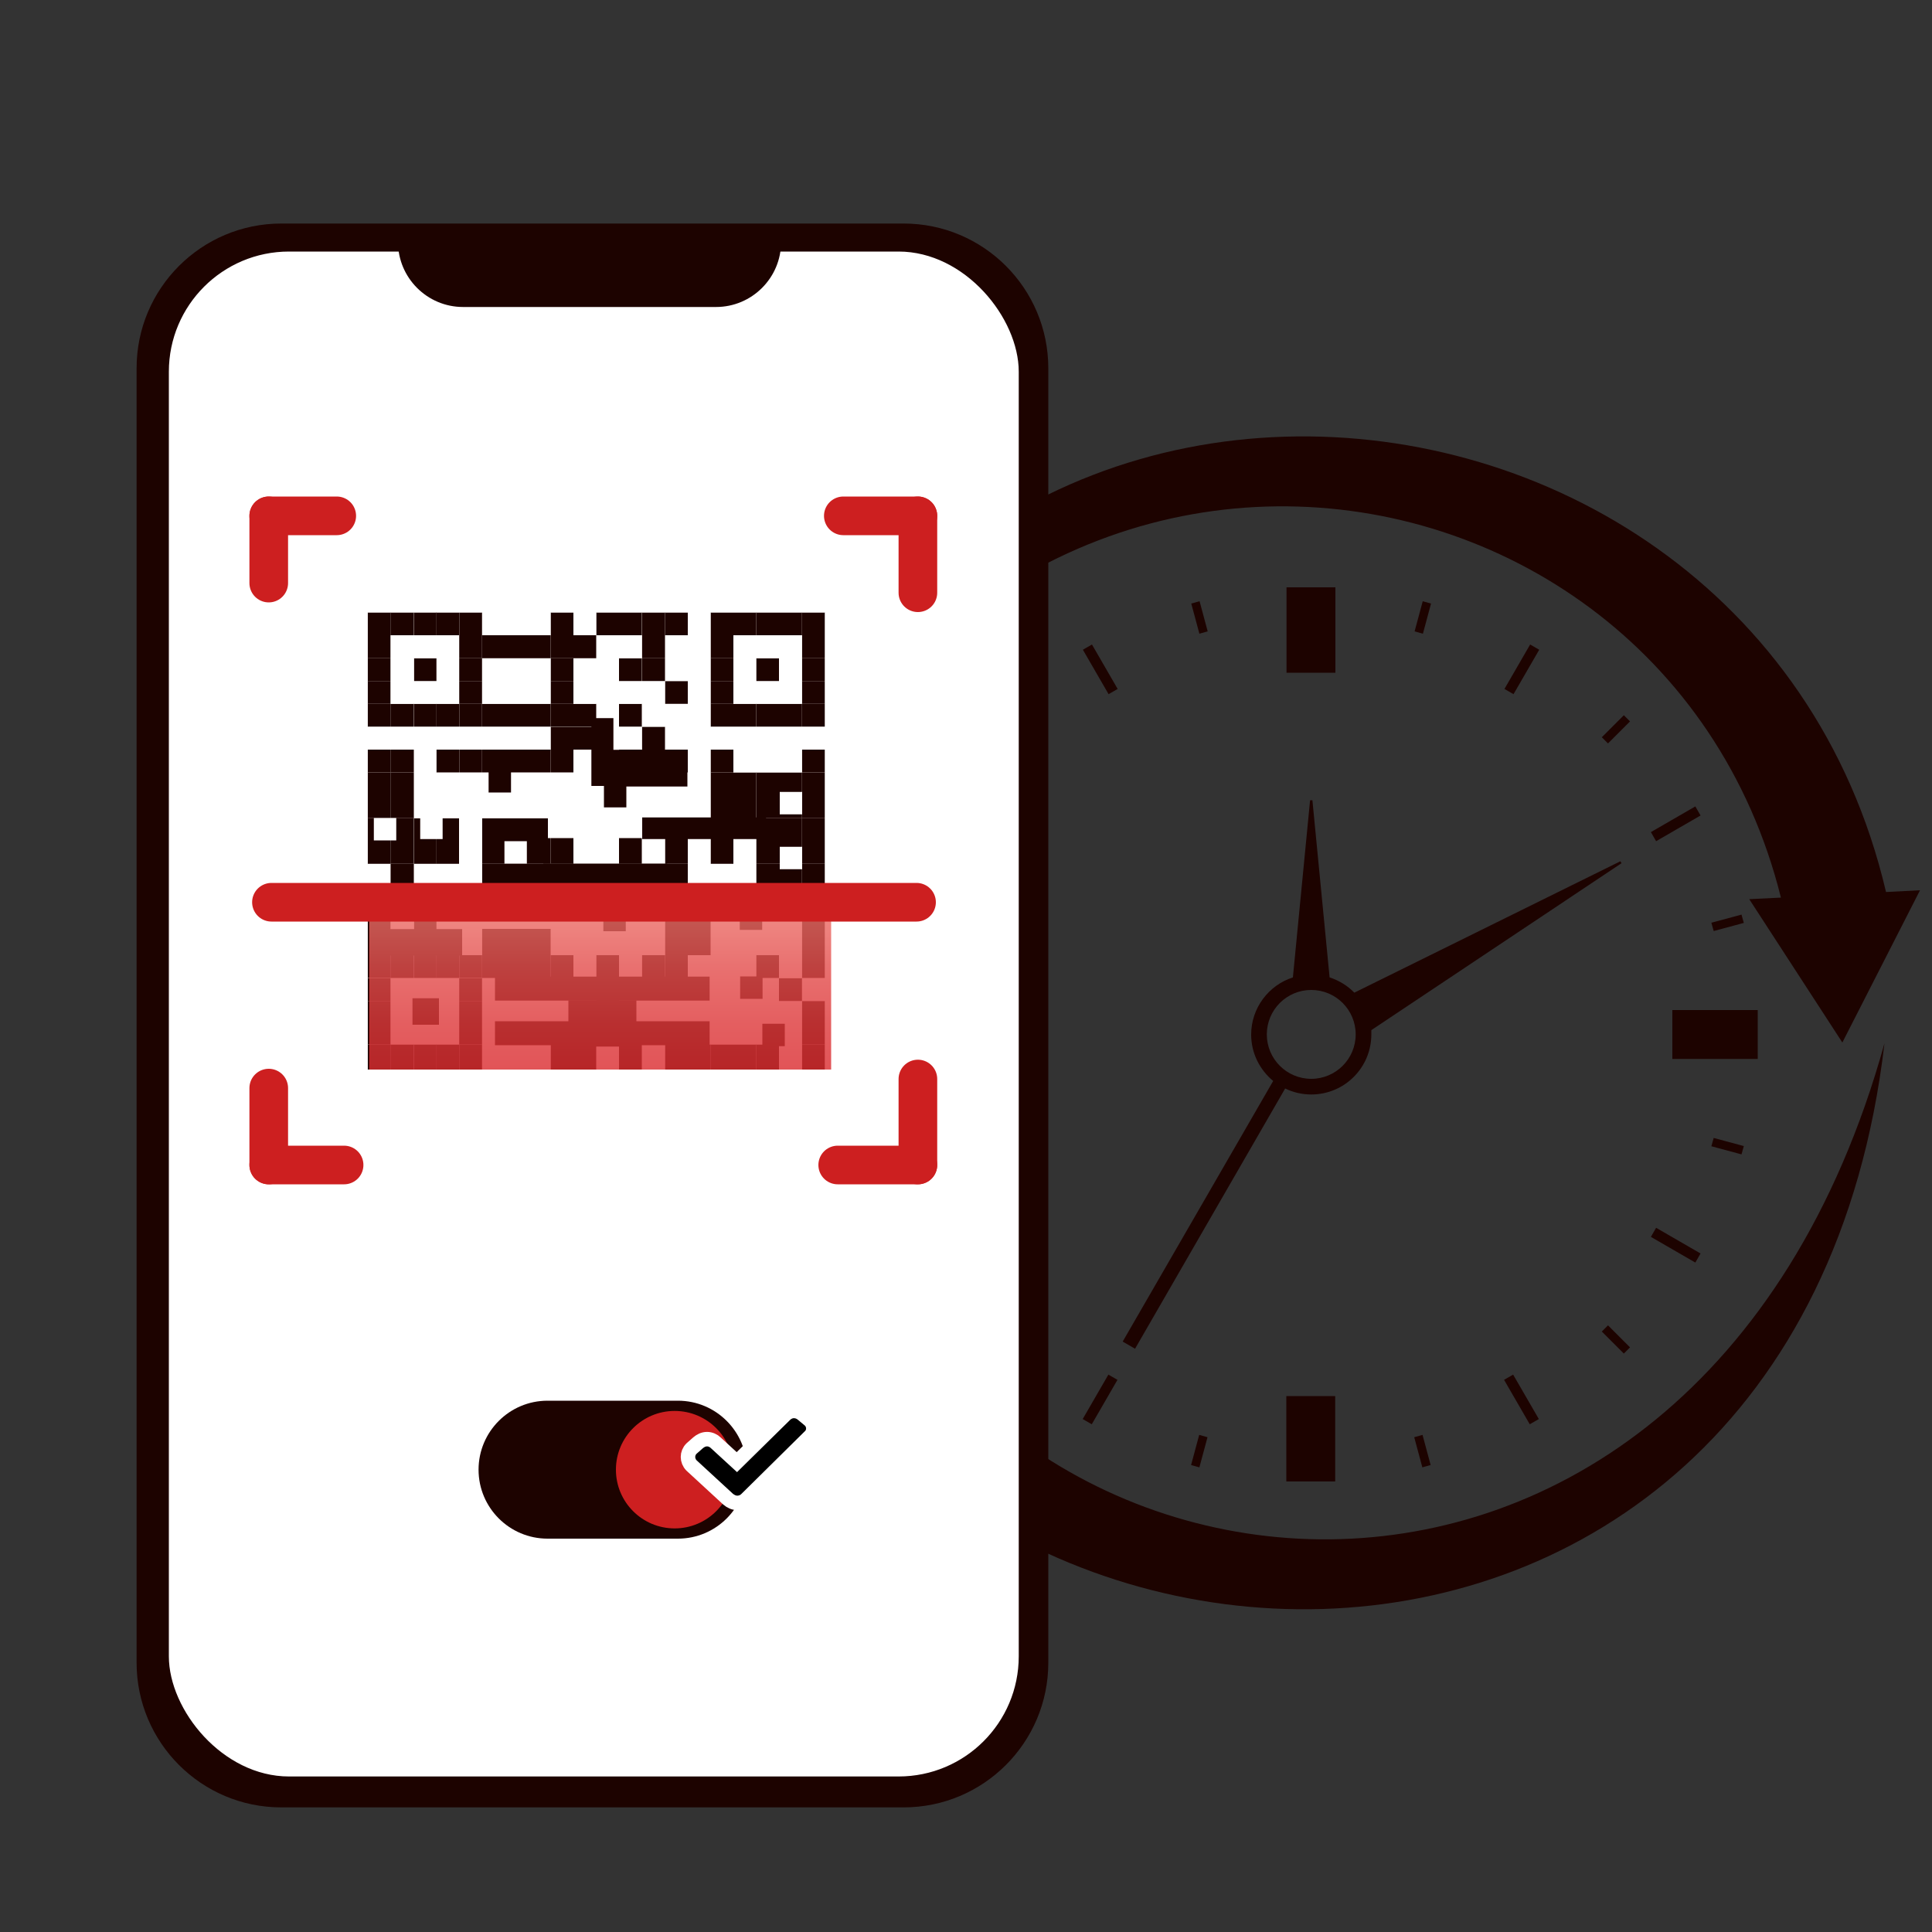 <?xml version="1.0" encoding="UTF-8"?>
<svg id="Layer_1" data-name="Layer 1" xmlns="http://www.w3.org/2000/svg" xmlns:xlink="http://www.w3.org/1999/xlink" viewBox="0 0 100 100">
  <rect x="0" y="0" width="100" height="100" fill="#333333" stroke="none"/>
  <defs>
    <style>
      .cls-1 {
        stroke: #fff;
        stroke-width: .75px;
      }

      .cls-1, .cls-2 {
        stroke-miterlimit: 10;
      }

      .cls-1, .cls-3 {
        fill-rule: evenodd;
      }

      .cls-4 {
        fill: #cd1f20;
      }

      .cls-4, .cls-5, .cls-6, .cls-3, .cls-7 {
        stroke-width: 0px;
      }

      .cls-5 {
        fill: #fff;
      }

      .cls-6 {
        fill: url(#linear-gradient);
        isolation: isolate;
        opacity: .81;
      }

      .cls-2 {
        fill: none;
        stroke: #cd1f20;
        stroke-linecap: round;
        stroke-width: 2px;
      }

      .cls-3, .cls-7 {
        fill: #1d0300;
      }
    </style>
    <linearGradient id="linear-gradient" x1="-12164.44" y1="16772.22" x2="-12140.2" y2="16772.22" gradientTransform="translate(-16741.16 12209.8) rotate(90) scale(1 -1)" gradientUnits="userSpaceOnUse">
      <stop offset="0" stop-color="#f58a80"/>
      <stop offset=".09" stop-color="#ec6c66"/>
      <stop offset=".2" stop-color="#e44f4e"/>
      <stop offset=".32" stop-color="#de393b"/>
      <stop offset=".45" stop-color="#da292e"/>
      <stop offset=".59" stop-color="#d71f26"/>
      <stop offset=".79" stop-color="#d71d24"/>
    </linearGradient>
  </defs>
  <path class="cls-3" d="m66.58,72.26h2.53v4.42h-2.53v-4.42h0Zm-23.81-12.84l1.64-.08-2.41-3.71-2.41-3.71-2.01,3.94-2.01,3.94,1.76-.09c7.31,31.18,55.61,33.58,60.21-5.71-9.87,35.57-48.38,31.09-54.77,5.42h0Zm49.41-12.96c-6.39-25.67-44.91-30.14-54.77,5.42,4.6-39.29,52.91-36.88,60.21-5.71l1.76-.09-2.01,3.94-2.01,3.94-2.41-3.71-2.41-3.71,1.64-.08h0Zm-12.53,26.99l-.47.27-1.33-2.3.47-.27,1.33,2.3h0Zm-23.61,0l1.33-2.3.47.27-1.33,2.3-.47-.27h0Zm31.98-8.57l-.27.47-2.3-1.33.27-.47,2.3,1.33h0Zm-2.57-21.81l.27.47,2.3-1.33-.27-.47-2.3,1.33h0Zm5.53,9.21v2.53h-4.42v-2.53h4.42Zm-17.78,22.11l.43-.12.42,1.56-.43.12-.42-1.56h0Zm9.71-5.47l.32-.32,1.14,1.14-.32.32-1.14-1.14h0Zm5.67-9.59l.12-.43,1.56.42-.12.43-1.56-.42h0Zm.12-11.14l1.56-.42-.12-.43-1.56.42.12.43h0Zm-5.47-9.71l1.14-1.14-.32-.32-1.14,1.14.32.32h0Zm-21.15,37.47l-.43-.12.42-1.56.43.12-.42,1.56h0Zm4.51-45.55v4.42h2.53v-4.42h-2.53Zm-8.74,5.26l-1.33-2.3-.47.27,1.33,2.3.47-.27h0Zm20.02,0l.47.27,1.33-2.3-.47-.27-1.33,2.3h0Zm-27.61,7.4l-2.3-1.33-.27.47,2.3,1.33.27-.47h0Zm-2.57,21.81l2.3-1.33.27.47-2.3,1.33-.27-.47h0Zm1.46-12.6v2.53h-4.42v-2.53h4.42Zm12.51-21.03l.42,1.56.43-.12-.42-1.56-.43.12h0Zm-10.32,6.09l1.14,1.14.32-.32-1.14-1.14-.32.32h0Zm-5.89,10.43l1.56.42.12-.43-1.56-.42-.12.43h0Zm.12,11.98l-.12-.43,1.56-.42.12.43-1.56.42h0Zm6.09,10.32l-.32-.32,1.14-1.14.32.32-1.14,1.14h0Zm21.99-37.26l.42-1.56-.43-.12-.42,1.56.43.12h0Zm-7.13,23.54l-7.77,13.47-.64-.37,7.79-13.49c-.69-.57-1.14-1.43-1.14-2.4,0-1.38.91-2.56,2.16-2.96l.89-9.17h.12l.89,9.17c.49.16.93.43,1.28.79l13.77-6.8.06.1-12.95,8.64c0,.07,0,.15,0,.22,0,1.72-1.39,3.11-3.11,3.11-.48,0-.94-.11-1.35-.31h0Zm1.35-5.1c1.27,0,2.3,1.03,2.3,2.3s-1.03,2.3-2.3,2.3-2.3-1.03-2.3-2.3,1.03-2.3,2.3-2.3Z"/>
  <g>
    <g>
      <g>
        <path class="cls-7" d="m54.26,19.06v67c0,4.14-3.36,7.49-7.49,7.49H14.56c-4.14,0-7.49-3.36-7.49-7.49V19.06c0-4.14,3.36-7.49,7.49-7.49h32.21c4.14,0,7.49,3.36,7.49,7.49Z"/>
        <rect class="cls-5" x="8.74" y="13.02" width="43.99" height="78.93" rx="6.22" ry="6.22"/>
        <path class="cls-7" d="m20.6,12.52h19.83c0,1.86-1.51,3.37-3.37,3.37h-13.09c-1.86,0-3.37-1.51-3.37-3.37h0Z"/>
      </g>
      <g>
        <g>
          <g>
            <rect class="cls-5" x="42.69" y="55.36" width="1.18" height="1.18"/>
            <rect class="cls-5" x="42.69" y="54.06" width="1.18" height="1.3"/>
            <rect class="cls-5" x="42.69" y="51.81" width="1.18" height="2.25"/>
            <rect class="cls-5" x="42.69" y="50.63" width="1.18" height="1.18"/>
            <rect class="cls-5" x="42.69" y="49.44" width="1.18" height="1.18"/>
            <rect class="cls-5" x="42.69" y="47.08" width="1.18" height="2.36"/>
            <rect class="cls-5" x="42.69" y="44.71" width="1.18" height="2.37"/>
            <rect class="cls-5" x="42.69" y="42.35" width="1.18" height="2.36"/>
            <rect class="cls-5" x="42.69" y="39.98" width="1.18" height="2.37"/>
            <rect class="cls-5" x="42.69" y="38.8" width="1.18" height="1.18"/>
            <rect class="cls-5" x="42.69" y="37.62" width="1.18" height="1.18"/>
            <rect class="cls-5" x="42.69" y="36.43" width="1.18" height="1.18"/>
            <rect class="cls-5" x="42.69" y="35.25" width="1.18" height="1.18"/>
            <rect class="cls-5" x="42.69" y="34.07" width="1.18" height="1.18"/>
            <rect class="cls-5" x="42.69" y="32.88" width="1.18" height="1.19"/>
            <rect class="cls-5" x="42.69" y="31.7" width="1.18" height="1.18"/>
            <rect class="cls-5" x="42.69" y="30.52" width="1.18" height="1.18"/>
            <rect class="cls-5" x="41.51" y="55.36" width="1.18" height="1.18"/>
            <rect class="cls-7" x="41.51" y="54.06" width="1.18" height="1.3"/>
            <rect class="cls-7" x="41.51" y="51.81" width="1.18" height="2.25"/>
            <rect class="cls-5" x="41.51" y="50.63" width="1.18" height="1.18"/>
            <rect class="cls-7" x="41.51" y="49.44" width="1.18" height="1.18"/>
            <rect class="cls-7" x="41.51" y="47.08" width="1.18" height="2.36"/>
            <rect class="cls-7" x="41.51" y="44.71" width="1.18" height="2.37"/>
            <rect class="cls-7" x="41.51" y="42.35" width="1.18" height="2.36"/>
            <rect class="cls-7" x="41.51" y="39.98" width="1.18" height="2.37"/>
            <rect class="cls-7" x="41.51" y="38.8" width="1.18" height="1.18"/>
            <rect class="cls-5" x="41.51" y="37.62" width="1.18" height="1.18"/>
            <rect class="cls-7" x="41.51" y="36.43" width="1.18" height="1.18"/>
            <rect class="cls-7" x="41.51" y="35.25" width="1.18" height="1.18"/>
            <rect class="cls-7" x="41.51" y="34.07" width="1.18" height="1.18"/>
            <rect class="cls-7" x="41.51" y="32.88" width="1.18" height="1.19"/>
            <rect class="cls-7" x="41.51" y="31.7" width="1.18" height="1.18"/>
            <rect class="cls-5" x="41.51" y="30.52" width="1.18" height="1.18"/>
            <rect class="cls-5" x="40.32" y="55.36" width="1.19" height="1.18"/>
            <rect class="cls-5" x="40.32" y="54.06" width="1.19" height="1.3"/>
            <rect class="cls-5" x="40.32" y="51.81" width="1.19" height="2.25"/>
            <rect class="cls-7" x="40.32" y="50.63" width="1.19" height="1.18"/>
            <rect class="cls-5" x="40.32" y="49.44" width="1.19" height="1.18"/>
            <rect class="cls-5" x="40.32" y="47.08" width="1.19" height="2.36"/>
            <rect class="cls-7" x="40.32" y="44.71" width="1.19" height="2.37"/>
            <rect class="cls-7" x="40.32" y="42.35" width="1.19" height="2.36"/>
            <rect class="cls-7" x="40.32" y="39.98" width="1.19" height="2.37"/>
            <rect class="cls-5" x="40.32" y="38.8" width="1.19" height="1.18"/>
            <rect class="cls-5" x="40.32" y="37.62" width="1.19" height="1.18"/>
            <rect class="cls-7" x="40.32" y="36.43" width="1.19" height="1.18"/>
            <rect class="cls-5" x="40.32" y="35.25" width="1.19" height="1.18"/>
            <rect class="cls-5" x="40.32" y="34.07" width="1.19" height="1.18"/>
            <rect class="cls-5" x="40.32" y="32.88" width="1.19" height="1.19"/>
            <rect class="cls-7" x="40.32" y="31.7" width="1.19" height="1.18"/>
            <rect class="cls-5" x="40.32" y="30.52" width="1.19" height="1.18"/>
            <rect class="cls-5" x="39.14" y="55.36" width="1.18" height="1.18"/>
            <rect class="cls-7" x="39.14" y="54.06" width="1.18" height="1.3"/>
            <rect class="cls-5" x="39.14" y="51.81" width="1.18" height="2.25"/>
            <rect class="cls-5" x="39.14" y="50.63" width="1.18" height="1.18"/>
            <rect class="cls-7" x="39.14" y="49.44" width="1.18" height="1.18"/>
            <rect class="cls-5" x="39.14" y="47.08" width="1.18" height="2.36"/>
            <rect class="cls-7" x="39.14" y="44.71" width="1.18" height="2.37"/>
            <rect class="cls-7" x="39.14" y="42.35" width="1.18" height="2.36"/>
            <rect class="cls-7" x="39.14" y="39.98" width="1.18" height="2.37"/>
            <rect class="cls-5" x="39.14" y="38.8" width="1.18" height="1.18"/>
            <rect class="cls-5" x="39.14" y="37.62" width="1.18" height="1.18"/>
            <rect class="cls-7" x="39.14" y="36.43" width="1.18" height="1.18"/>
            <rect class="cls-5" x="39.14" y="35.25" width="1.18" height="1.18"/>
            <rect class="cls-7" x="39.14" y="34.07" width="1.18" height="1.18"/>
            <rect class="cls-5" x="39.14" y="32.88" width="1.18" height="1.19"/>
            <rect class="cls-7" x="39.14" y="31.7" width="1.18" height="1.18"/>
            <rect class="cls-5" x="39.14" y="30.52" width="1.18" height="1.18"/>
            <rect class="cls-5" x="37.96" y="55.36" width="1.18" height="1.18"/>
            <rect class="cls-7" x="37.96" y="54.06" width="1.18" height="1.3"/>
            <rect class="cls-5" x="37.96" y="51.81" width="1.18" height="2.25"/>
            <rect class="cls-5" x="37.96" y="50.63" width="1.18" height="1.18"/>
            <rect class="cls-5" x="37.96" y="49.44" width="1.18" height="1.18"/>
            <rect class="cls-5" x="37.96" y="47.08" width="1.18" height="2.36"/>
            <rect class="cls-5" x="37.96" y="44.71" width="1.18" height="2.37"/>
            <rect class="cls-5" x="37.96" y="42.35" width="1.18" height="2.36"/>
            <rect class="cls-7" x="37.96" y="39.98" width="1.18" height="2.37"/>
            <rect class="cls-5" x="37.96" y="38.8" width="1.18" height="1.18"/>
            <rect class="cls-5" x="37.96" y="37.62" width="1.18" height="1.18"/>
            <rect class="cls-7" x="37.96" y="36.43" width="1.18" height="1.18"/>
            <rect class="cls-5" x="37.96" y="35.25" width="1.18" height="1.18"/>
            <rect class="cls-5" x="37.96" y="34.07" width="1.18" height="1.18"/>
            <rect class="cls-5" x="37.96" y="32.88" width="1.18" height="1.19"/>
            <rect class="cls-7" x="37.96" y="31.7" width="1.18" height="1.18"/>
            <rect class="cls-5" x="37.96" y="30.52" width="1.18" height="1.18"/>
            <rect class="cls-5" x="36.78" y="55.36" width="1.18" height="1.18"/>
            <rect class="cls-7" x="36.78" y="54.06" width="1.18" height="1.3"/>
            <rect class="cls-5" x="36.78" y="51.81" width="1.18" height="2.25"/>
            <rect class="cls-5" x="36.78" y="50.63" width="1.18" height="1.18"/>
            <rect class="cls-5" x="36.78" y="49.44" width="1.18" height="1.18"/>
            <rect class="cls-5" x="36.78" y="47.08" width="1.18" height="2.36"/>
            <rect class="cls-5" x="36.78" y="44.71" width="1.18" height="2.37"/>
            <rect class="cls-7" x="36.78" y="42.35" width="1.18" height="2.36"/>
            <rect class="cls-7" x="36.78" y="39.98" width="1.18" height="2.37"/>
            <rect class="cls-7" x="36.78" y="38.8" width="1.18" height="1.18"/>
            <rect class="cls-5" x="36.78" y="37.62" width="1.18" height="1.18"/>
            <rect class="cls-7" x="36.78" y="36.43" width="1.18" height="1.18"/>
            <rect class="cls-7" x="36.78" y="35.25" width="1.18" height="1.18"/>
            <rect class="cls-7" x="36.78" y="34.07" width="1.18" height="1.18"/>
            <rect class="cls-7" x="36.78" y="32.88" width="1.18" height="1.19"/>
            <rect class="cls-7" x="36.78" y="31.7" width="1.18" height="1.18"/>
            <rect class="cls-5" x="36.78" y="30.52" width="1.18" height="1.18"/>
            <rect class="cls-5" x="35.6" y="55.36" width="1.18" height="1.18"/>
            <rect class="cls-7" x="35.6" y="54.06" width="1.18" height="1.3"/>
            <rect class="cls-5" x="35.6" y="51.81" width="1.18" height="2.25"/>
            <rect class="cls-5" x="35.6" y="50.63" width="1.18" height="1.18"/>
            <rect class="cls-5" x="35.6" y="49.44" width="1.18" height="1.18"/>
            <rect class="cls-7" x="35.6" y="47.08" width="1.18" height="2.36"/>
            <rect class="cls-5" x="35.6" y="44.71" width="1.18" height="2.37"/>
            <rect class="cls-5" x="35.6" y="42.35" width="1.18" height="2.36"/>
            <rect class="cls-5" x="35.6" y="39.98" width="1.18" height="2.37"/>
            <rect class="cls-5" x="35.6" y="38.8" width="1.18" height="1.18"/>
            <rect class="cls-5" x="35.6" y="37.62" width="1.18" height="1.18"/>
            <rect class="cls-5" x="35.6" y="36.43" width="1.18" height="1.18"/>
            <rect class="cls-5" x="35.6" y="35.25" width="1.18" height="1.18"/>
            <rect class="cls-5" x="35.6" y="34.07" width="1.18" height="1.18"/>
            <rect class="cls-5" x="35.6" y="32.88" width="1.18" height="1.19"/>
            <rect class="cls-5" x="35.6" y="31.7" width="1.18" height="1.18"/>
            <rect class="cls-5" x="35.6" y="30.52" width="1.18" height="1.18"/>
            <rect class="cls-5" x="34.42" y="55.36" width="1.18" height="1.18"/>
            <rect class="cls-7" x="34.42" y="54.06" width="1.18" height="1.3"/>
            <rect class="cls-5" x="34.42" y="51.81" width="1.18" height="2.25"/>
            <rect class="cls-5" x="34.42" y="50.63" width="1.18" height="1.18"/>
            <rect class="cls-7" x="34.42" y="49.44" width="1.18" height="1.18"/>
            <rect class="cls-7" x="34.42" y="47.08" width="1.18" height="2.36"/>
            <rect class="cls-7" x="34.42" y="44.71" width="1.18" height="2.37"/>
            <rect class="cls-7" x="34.42" y="42.35" width="1.18" height="2.36"/>
            <rect class="cls-5" x="34.42" y="39.98" width="1.18" height="2.37"/>
            <rect class="cls-7" x="34.42" y="38.8" width="1.18" height="1.18"/>
            <rect class="cls-5" x="34.42" y="37.62" width="1.18" height="1.18"/>
            <rect class="cls-5" x="34.42" y="36.43" width="1.18" height="1.18"/>
            <rect class="cls-7" x="34.42" y="35.25" width="1.18" height="1.18"/>
            <rect class="cls-5" x="34.42" y="34.07" width="1.18" height="1.18"/>
            <rect class="cls-5" x="34.42" y="32.88" width="1.18" height="1.19"/>
            <rect class="cls-7" x="34.42" y="31.7" width="1.18" height="1.18"/>
            <rect class="cls-5" x="34.42" y="30.52" width="1.18" height="1.18"/>
            <rect class="cls-5" x="33.23" y="55.36" width="1.19" height="1.18"/>
            <rect class="cls-5" x="33.23" y="54.06" width="1.19" height="1.3"/>
            <rect class="cls-5" x="33.23" y="51.81" width="1.19" height="2.25"/>
            <rect class="cls-5" x="33.23" y="50.63" width="1.19" height="1.18"/>
            <rect class="cls-7" x="33.23" y="49.44" width="1.19" height="1.18"/>
            <rect class="cls-5" x="33.23" y="47.08" width="1.19" height="2.36"/>
            <rect class="cls-7" x="33.23" y="44.71" width="1.19" height="2.37"/>
            <rect class="cls-5" x="33.23" y="42.35" width="1.19" height="2.36"/>
            <rect class="cls-5" x="33.23" y="39.98" width="1.19" height="2.37"/>
            <rect class="cls-7" x="33.23" y="38.8" width="1.19" height="1.18"/>
            <rect class="cls-7" x="33.23" y="37.62" width="1.19" height="1.18"/>
            <rect class="cls-5" x="33.23" y="36.43" width="1.19" height="1.18"/>
            <rect class="cls-5" x="33.23" y="35.25" width="1.19" height="1.18"/>
            <rect class="cls-7" x="33.23" y="34.07" width="1.19" height="1.18"/>
            <rect class="cls-7" x="33.23" y="32.88" width="1.19" height="1.19"/>
            <rect class="cls-7" x="33.23" y="31.7" width="1.19" height="1.18"/>
            <rect class="cls-5" x="33.23" y="30.52" width="1.19" height="1.18"/>
            <rect class="cls-5" x="32.04" y="55.36" width="1.18" height="1.18"/>
            <rect class="cls-7" x="32.04" y="54.06" width="1.18" height="1.3"/>
            <rect class="cls-5" x="32.04" y="51.81" width="1.18" height="2.25"/>
            <rect class="cls-5" x="32.04" y="50.63" width="1.18" height="1.18"/>
            <rect class="cls-5" x="32.04" y="49.44" width="1.18" height="1.18"/>
            <rect class="cls-5" x="32.04" y="47.08" width="1.18" height="2.36"/>
            <rect class="cls-5" x="32.04" y="44.71" width="1.18" height="2.37"/>
            <rect class="cls-7" x="32.04" y="42.35" width="1.18" height="2.36"/>
            <rect class="cls-5" x="32.04" y="39.98" width="1.18" height="2.37"/>
            <rect class="cls-7" x="32.04" y="38.8" width="1.18" height="1.18"/>
            <rect class="cls-5" x="32.04" y="37.62" width="1.18" height="1.18"/>
            <rect class="cls-7" x="32.04" y="36.43" width="1.18" height="1.18"/>
            <rect class="cls-5" x="32.04" y="35.25" width="1.18" height="1.18"/>
            <rect class="cls-7" x="32.04" y="34.07" width="1.18" height="1.18"/>
            <rect class="cls-5" x="32.04" y="32.88" width="1.18" height="1.19"/>
            <rect class="cls-7" x="32.04" y="31.7" width="1.18" height="1.18"/>
            <rect class="cls-5" x="32.04" y="30.52" width="1.18" height="1.18"/>
            <rect class="cls-5" x="30.86" y="55.36" width="1.18" height="1.18"/>
            <rect class="cls-5" x="30.86" y="54.06" width="1.18" height="1.3"/>
            <rect class="cls-7" x="30.86" y="51.81" width="1.18" height="2.25"/>
            <rect class="cls-7" x="30.86" y="50.63" width="1.18" height="1.18"/>
            <rect class="cls-7" x="30.86" y="49.44" width="1.18" height="1.18"/>
            <rect class="cls-5" x="30.86" y="47.08" width="1.18" height="2.36"/>
            <rect class="cls-5" x="30.86" y="44.71" width="1.18" height="2.37"/>
            <rect class="cls-5" x="30.86" y="42.35" width="1.18" height="2.36"/>
            <rect class="cls-5" x="30.86" y="39.98" width="1.18" height="2.37"/>
            <rect class="cls-5" x="30.86" y="38.8" width="1.18" height="1.18"/>
            <rect class="cls-5" x="30.86" y="37.62" width="1.18" height="1.18"/>
            <rect class="cls-5" x="30.86" y="36.43" width="1.18" height="1.18"/>
            <rect class="cls-5" x="30.86" y="35.25" width="1.18" height="1.18"/>
            <rect class="cls-5" x="30.86" y="34.07" width="1.18" height="1.18"/>
            <rect class="cls-5" x="30.86" y="32.88" width="1.18" height="1.19"/>
            <rect class="cls-7" x="30.86" y="31.7" width="1.18" height="1.18"/>
            <rect class="cls-5" x="30.86" y="30.52" width="1.18" height="1.18"/>
            <rect class="cls-5" x="29.68" y="55.36" width="1.18" height="1.18"/>
            <rect class="cls-7" x="29.68" y="54.06" width="1.18" height="1.3"/>
            <rect class="cls-5" x="29.68" y="51.81" width="1.18" height="2.25"/>
            <rect class="cls-5" x="29.68" y="50.63" width="1.18" height="1.18"/>
            <rect class="cls-5" x="29.68" y="49.44" width="1.18" height="1.18"/>
            <rect class="cls-5" x="29.68" y="47.08" width="1.18" height="2.36"/>
            <rect class="cls-5" x="29.68" y="44.71" width="1.18" height="2.37"/>
            <rect class="cls-5" x="29.68" y="42.35" width="1.18" height="2.36"/>
            <rect class="cls-5" x="29.68" y="39.98" width="1.18" height="2.37"/>
            <rect class="cls-5" x="29.68" y="38.8" width="1.18" height="1.18"/>
            <rect class="cls-7" x="29.68" y="37.62" width="1.18" height="1.18"/>
            <rect class="cls-7" x="29.68" y="36.43" width="1.18" height="1.18"/>
            <rect class="cls-5" x="29.68" y="35.25" width="1.18" height="1.18"/>
            <rect class="cls-5" x="29.68" y="34.07" width="1.18" height="1.18"/>
            <rect class="cls-7" x="29.68" y="32.88" width="1.18" height="1.19"/>
            <rect class="cls-5" x="29.68" y="31.7" width="1.18" height="1.18"/>
            <rect class="cls-5" x="29.68" y="30.52" width="1.18" height="1.18"/>
            <rect class="cls-5" x="28.5" y="55.36" width="1.18" height="1.18"/>
            <rect class="cls-7" x="28.5" y="54.06" width="1.18" height="1.3"/>
            <rect class="cls-5" x="28.5" y="51.81" width="1.18" height="2.25"/>
            <rect class="cls-5" x="28.5" y="50.63" width="1.18" height="1.18"/>
            <rect class="cls-7" x="28.5" y="49.44" width="1.18" height="1.18"/>
            <rect class="cls-5" x="28.5" y="47.08" width="1.18" height="2.36"/>
            <rect class="cls-5" x="28.5" y="44.71" width="1.18" height="2.37"/>
            <rect class="cls-7" x="28.5" y="42.35" width="1.18" height="2.36"/>
            <rect class="cls-5" x="28.5" y="39.98" width="1.18" height="2.37"/>
            <rect class="cls-7" x="28.5" y="38.8" width="1.18" height="1.18"/>
            <rect class="cls-7" x="28.5" y="37.62" width="1.18" height="1.18"/>
            <rect class="cls-7" x="28.5" y="36.43" width="1.18" height="1.18"/>
            <rect class="cls-7" x="28.5" y="35.25" width="1.18" height="1.18"/>
            <rect class="cls-7" x="28.5" y="34.07" width="1.18" height="1.18"/>
            <rect class="cls-7" x="28.5" y="32.88" width="1.18" height="1.19"/>
            <rect class="cls-7" x="28.5" y="31.7" width="1.18" height="1.18"/>
            <rect class="cls-5" x="28.5" y="30.52" width="1.18" height="1.18"/>
            <rect class="cls-5" x="24.95" y="55.36" width="3.55" height="1.18"/>
            <rect class="cls-5" x="24.95" y="54.06" width="3.55" height="1.3"/>
            <rect class="cls-5" x="24.95" y="51.81" width="3.55" height="2.25"/>
            <rect class="cls-5" x="24.95" y="50.63" width="3.55" height="1.18"/>
            <rect class="cls-7" x="24.95" y="49.44" width="3.55" height="1.18"/>
            <rect class="cls-7" x="24.95" y="47.08" width="3.55" height="2.36"/>
            <rect class="cls-7" x="24.95" y="44.71" width="3.55" height="2.37"/>
            <rect class="cls-7" x="24.95" y="42.35" width="3.55" height="2.36"/>
            <rect class="cls-5" x="24.95" y="39.98" width="3.55" height="2.37"/>
            <rect class="cls-7" x="24.95" y="38.8" width="3.55" height="1.18"/>
            <rect class="cls-5" x="24.95" y="37.62" width="3.55" height="1.18"/>
            <rect class="cls-7" x="24.95" y="36.43" width="3.55" height="1.18"/>
            <rect class="cls-5" x="24.95" y="35.25" width="3.55" height="1.18"/>
            <rect class="cls-5" x="24.95" y="34.07" width="3.55" height="1.18"/>
            <rect class="cls-7" x="24.95" y="32.88" width="3.55" height="1.19"/>
            <rect class="cls-5" x="24.95" y="31.7" width="3.55" height="1.18"/>
            <rect class="cls-5" x="24.95" y="30.52" width="3.55" height="1.18"/>
            <rect class="cls-5" x="23.77" y="55.36" width="1.18" height="1.18"/>
            <rect class="cls-7" x="23.77" y="54.06" width="1.18" height="1.3"/>
            <rect class="cls-7" x="23.77" y="51.81" width="1.18" height="2.25"/>
            <rect class="cls-7" x="23.77" y="50.63" width="1.18" height="1.18"/>
            <rect class="cls-7" x="23.77" y="49.44" width="1.18" height="1.18"/>
            <rect class="cls-5" x="23.77" y="47.08" width="1.18" height="2.36"/>
            <rect class="cls-5" x="23.77" y="44.71" width="1.18" height="2.37"/>
            <rect class="cls-5" x="23.77" y="42.35" width="1.18" height="2.36"/>
            <rect class="cls-5" x="23.77" y="39.98" width="1.18" height="2.37"/>
            <rect class="cls-7" x="23.77" y="38.8" width="1.18" height="1.18"/>
            <rect class="cls-5" x="23.77" y="37.62" width="1.18" height="1.18"/>
            <rect class="cls-7" x="23.77" y="36.43" width="1.18" height="1.18"/>
            <rect class="cls-7" x="23.77" y="35.25" width="1.18" height="1.18"/>
            <rect class="cls-7" x="23.77" y="34.07" width="1.18" height="1.18"/>
            <rect class="cls-7" x="23.77" y="32.88" width="1.18" height="1.19"/>
            <rect class="cls-7" x="23.77" y="31.7" width="1.18" height="1.18"/>
            <rect class="cls-5" x="23.77" y="30.52" width="1.18" height="1.18"/>
            <rect class="cls-5" x="22.58" y="55.36" width="1.18" height="1.18"/>
            <rect class="cls-7" x="22.58" y="54.06" width="1.18" height="1.3"/>
            <rect class="cls-5" x="22.58" y="51.81" width="1.18" height="2.25"/>
            <rect class="cls-5" x="22.58" y="50.63" width="1.18" height="1.18"/>
            <rect class="cls-7" x="22.58" y="49.44" width="1.18" height="1.18"/>
            <rect class="cls-5" x="22.58" y="47.08" width="1.18" height="2.36"/>
            <rect class="cls-5" x="22.58" y="44.71" width="1.18" height="2.37"/>
            <rect class="cls-7" x="22.58" y="42.35" width="1.18" height="2.36"/>
            <rect class="cls-5" x="22.58" y="39.98" width="1.18" height="2.37"/>
            <rect class="cls-7" x="22.58" y="38.8" width="1.18" height="1.18"/>
            <rect class="cls-5" x="22.58" y="37.62" width="1.18" height="1.18"/>
            <rect class="cls-7" x="22.58" y="36.43" width="1.18" height="1.18"/>
            <rect class="cls-5" x="22.58" y="35.25" width="1.18" height="1.18"/>
            <rect class="cls-5" x="22.58" y="34.07" width="1.18" height="1.18"/>
            <rect class="cls-5" x="22.58" y="32.88" width="1.18" height="1.19"/>
            <rect class="cls-7" x="22.58" y="31.7" width="1.18" height="1.18"/>
            <rect class="cls-5" x="22.58" y="30.52" width="1.18" height="1.18"/>
            <rect class="cls-5" x="21.43" y="55.36" width="1.16" height="1.18"/>
            <rect class="cls-7" x="21.43" y="54.06" width="1.16" height="1.3"/>
            <rect class="cls-5" x="21.43" y="51.81" width="1.16" height="2.25"/>
            <rect class="cls-5" x="21.43" y="50.63" width="1.16" height="1.18"/>
            <rect class="cls-7" x="21.43" y="49.44" width="1.16" height="1.18"/>
            <rect class="cls-7" x="21.43" y="47.08" width="1.16" height="2.36"/>
            <rect class="cls-5" x="21.43" y="44.71" width="1.16" height="2.37"/>
            <rect class="cls-7" x="21.43" y="42.35" width="1.16" height="2.36"/>
            <rect class="cls-5" x="21.43" y="39.98" width="1.16" height="2.37"/>
            <rect class="cls-5" x="21.43" y="38.8" width="1.16" height="1.18"/>
            <rect class="cls-5" x="21.43" y="37.62" width="1.16" height="1.18"/>
            <rect class="cls-7" x="21.43" y="36.43" width="1.16" height="1.18"/>
            <rect class="cls-5" x="21.43" y="35.25" width="1.16" height="1.18"/>
            <rect class="cls-7" x="21.43" y="34.07" width="1.16" height="1.18"/>
            <rect class="cls-5" x="21.43" y="32.88" width="1.16" height="1.19"/>
            <rect class="cls-7" x="21.43" y="31.7" width="1.16" height="1.18"/>
            <polygon class="cls-5" points="22.58 30.52 22.58 31.7 21.43 31.7 21.43 30.58 21.43 30.52 22.58 30.52"/>
            <rect class="cls-5" x="20.21" y="55.36" width="1.21" height="1.18"/>
            <rect class="cls-7" x="20.21" y="54.06" width="1.21" height="1.3"/>
            <rect class="cls-5" x="20.21" y="51.81" width="1.21" height="2.25"/>
            <rect class="cls-5" x="20.21" y="50.63" width="1.21" height="1.18"/>
            <rect class="cls-7" x="20.21" y="49.44" width="1.21" height="1.18"/>
            <rect class="cls-5" x="20.21" y="47.08" width="1.21" height="2.36"/>
            <rect class="cls-7" x="20.21" y="44.71" width="1.21" height="2.37"/>
            <rect class="cls-7" x="20.21" y="42.35" width="1.21" height="2.36"/>
            <rect class="cls-7" x="20.21" y="39.98" width="1.21" height="2.37"/>
            <rect class="cls-7" x="20.21" y="38.8" width="1.21" height="1.18"/>
            <rect class="cls-5" x="20.21" y="37.62" width="1.21" height="1.18"/>
            <rect class="cls-7" x="20.21" y="36.43" width="1.21" height="1.18"/>
            <rect class="cls-5" x="20.21" y="35.25" width="1.21" height="1.18"/>
            <rect class="cls-5" x="20.21" y="34.07" width="1.21" height="1.18"/>
            <rect class="cls-5" x="20.21" y="32.88" width="1.21" height="1.19"/>
            <rect class="cls-7" x="20.21" y="31.7" width="1.21" height="1.18"/>
            <polygon class="cls-5" points="21.43 30.58 21.43 31.7 20.21 31.7 20.21 30.52 21.43 30.52 21.43 30.58"/>
            <rect class="cls-5" x="19.03" y="55.36" width="1.18" height="1.18"/>
            <rect class="cls-7" x="19.03" y="54.06" width="1.18" height="1.3"/>
            <rect class="cls-7" x="19.03" y="51.81" width="1.18" height="2.25"/>
            <rect class="cls-7" x="19.03" y="50.63" width="1.18" height="1.18"/>
            <rect class="cls-7" x="19.03" y="49.44" width="1.18" height="1.18"/>
            <rect class="cls-7" x="19.03" y="47.08" width="1.18" height="2.36"/>
            <rect class="cls-5" x="19.03" y="44.71" width="1.18" height="2.37"/>
            <rect class="cls-7" x="19.03" y="42.35" width="1.18" height="2.36"/>
            <rect class="cls-7" x="19.03" y="39.98" width="1.18" height="2.37"/>
            <rect class="cls-7" x="19.03" y="38.8" width="1.18" height="1.18"/>
            <rect class="cls-5" x="19.03" y="37.62" width="1.18" height="1.18"/>
            <rect class="cls-7" x="19.03" y="36.43" width="1.18" height="1.18"/>
            <rect class="cls-7" x="19.03" y="35.25" width="1.18" height="1.18"/>
            <rect class="cls-7" x="19.03" y="34.07" width="1.18" height="1.18"/>
            <rect class="cls-7" x="19.03" y="32.88" width="1.18" height="1.19"/>
            <rect class="cls-7" x="19.03" y="31.7" width="1.18" height="1.18"/>
            <rect class="cls-5" x="19.03" y="30.52" width="1.18" height="1.18"/>
            <rect class="cls-5" x="17.85" y="55.36" width="1.18" height="1.18"/>
            <rect class="cls-5" x="17.85" y="54.06" width="1.18" height="1.3"/>
            <rect class="cls-5" x="17.85" y="51.81" width="1.18" height="2.25"/>
            <rect class="cls-5" x="17.85" y="50.63" width="1.18" height="1.18"/>
            <rect class="cls-5" x="17.85" y="49.44" width="1.18" height="1.18"/>
            <rect class="cls-5" x="17.85" y="47.08" width="1.18" height="2.36"/>
            <rect class="cls-5" x="17.85" y="44.71" width="1.18" height="2.37"/>
            <rect class="cls-5" x="17.85" y="42.35" width="1.18" height="2.36"/>
            <rect class="cls-5" x="17.85" y="39.98" width="1.18" height="2.37"/>
            <rect class="cls-5" x="17.85" y="38.8" width="1.18" height="1.18"/>
            <rect class="cls-5" x="17.85" y="37.62" width="1.18" height="1.18"/>
            <rect class="cls-5" x="17.85" y="36.43" width="1.18" height="1.18"/>
            <rect class="cls-5" x="17.85" y="35.25" width="1.18" height="1.18"/>
            <rect class="cls-5" x="17.85" y="34.07" width="1.18" height="1.18"/>
            <rect class="cls-5" x="17.85" y="32.88" width="1.18" height="1.19"/>
            <rect class="cls-5" x="17.85" y="31.7" width="1.18" height="1.18"/>
            <rect class="cls-5" x="17.85" y="30.52" width="1.18" height="1.18"/>
          </g>
          <rect class="cls-7" x="21.35" y="51.67" width="1.37" height="1.37"/>
          <rect class="cls-7" x="25.62" y="50.55" width="11.11" height="1.24"/>
          <rect class="cls-7" x="25.62" y="52.86" width="11.11" height="1.24"/>
          <rect class="cls-5" x="24.78" y="46.96" width="6.41" height="1.12"/>
          <rect class="cls-5" x="28.36" y="42.26" width="6.41" height="1.12"/>
          <rect class="cls-7" x="28.12" y="44.7" width="6.41" height="1.12"/>
          <rect class="cls-7" x="33.24" y="42.31" width="6.41" height="1.12"/>
          <rect class="cls-7" x="29.42" y="51.77" width="3.52" height="2.4"/>
          <rect class="cls-7" x="30.61" y="37.17" width="1.14" height="3.51"/>
          <rect class="cls-5" x="20.49" y="48.15" width="1.19" height="1.19"/>
          <rect class="cls-5" x="19.35" y="42.34" width="1.16" height="1.16"/>
          <rect class="cls-5" x="21.75" y="42.27" width="1.16" height="1.16"/>
          <rect class="cls-7" x="25.29" y="39.86" width="1.16" height="1.16"/>
          <rect class="cls-5" x="26.11" y="43.54" width="1.16" height="1.16"/>
          <rect class="cls-5" x="40.36" y="40.99" width="1.16" height="1.16"/>
          <rect class="cls-5" x="40.36" y="43.83" width="1.16" height="1.16"/>
          <rect class="cls-7" x="31.26" y="40.63" width="1.16" height="1.16"/>
          <rect class="cls-7" x="31.23" y="47.04" width="1.16" height="1.16"/>
          <rect class="cls-7" x="38.29" y="46.97" width="1.16" height="1.16"/>
          <rect class="cls-7" x="38.31" y="50.54" width="1.16" height="1.16"/>
          <rect class="cls-7" x="39.46" y="52.99" width="1.16" height="1.16"/>
          <rect class="cls-7" x="20.16" y="48.09" width="3.76" height="1.37"/>
          <rect class="cls-7" x="31.35" y="38.81" width="4.23" height="1.9"/>
        </g>
        <rect class="cls-6" x="19.11" y="46.72" width="23.91" height="8.64"/>
        <line class="cls-2" x1="14.05" y1="46.7" x2="47.44" y2="46.7"/>
        <line class="cls-2" x1="13.91" y1="60.3" x2="13.91" y2="56.32"/>
        <line class="cls-2" x1="17.81" y1="60.3" x2="13.91" y2="60.3"/>
        <line class="cls-2" x1="47.51" y1="60.3" x2="43.36" y2="60.3"/>
        <line class="cls-2" x1="47.51" y1="55.85" x2="47.51" y2="60.3"/>
        <line class="cls-2" x1="47.51" y1="26.7" x2="47.51" y2="30.68"/>
        <line class="cls-2" x1="43.65" y1="26.7" x2="47.51" y2="26.7"/>
        <line class="cls-2" x1="13.91" y1="26.7" x2="17.43" y2="26.7"/>
        <line class="cls-2" x1="13.91" y1="30.18" x2="13.91" y2="26.7"/>
      </g>
    </g>
    <g>
      <path class="cls-7" d="m28.34,72.5h6.75c1.97,0,3.57,1.6,3.57,3.57h0c0,1.97-1.6,3.57-3.57,3.57h-6.75c-1.97,0-3.57-1.6-3.57-3.57h0c0-1.97,1.6-3.57,3.57-3.57Z"/>
      <circle class="cls-4" cx="34.92" cy="76.07" r="3.04"/>
      <path class="cls-1" d="m38.14,75.68h0l-1.09-1c-.11-.11-.28-.19-.45-.19-.19,0-.34.08-.47.19l-.34.3c-.24.24-.24.62,0,.87l1.9,1.75c.13.11.3.19.47.19.19,0,.36-.08.47-.19l3.29-3.25c.24-.22.24-.62-.02-.85l-.36-.3c-.13-.11-.28-.17-.45-.17s-.34.08-.45.19l-2.5,2.46h0Z"/>
    </g>
  </g>
</svg>